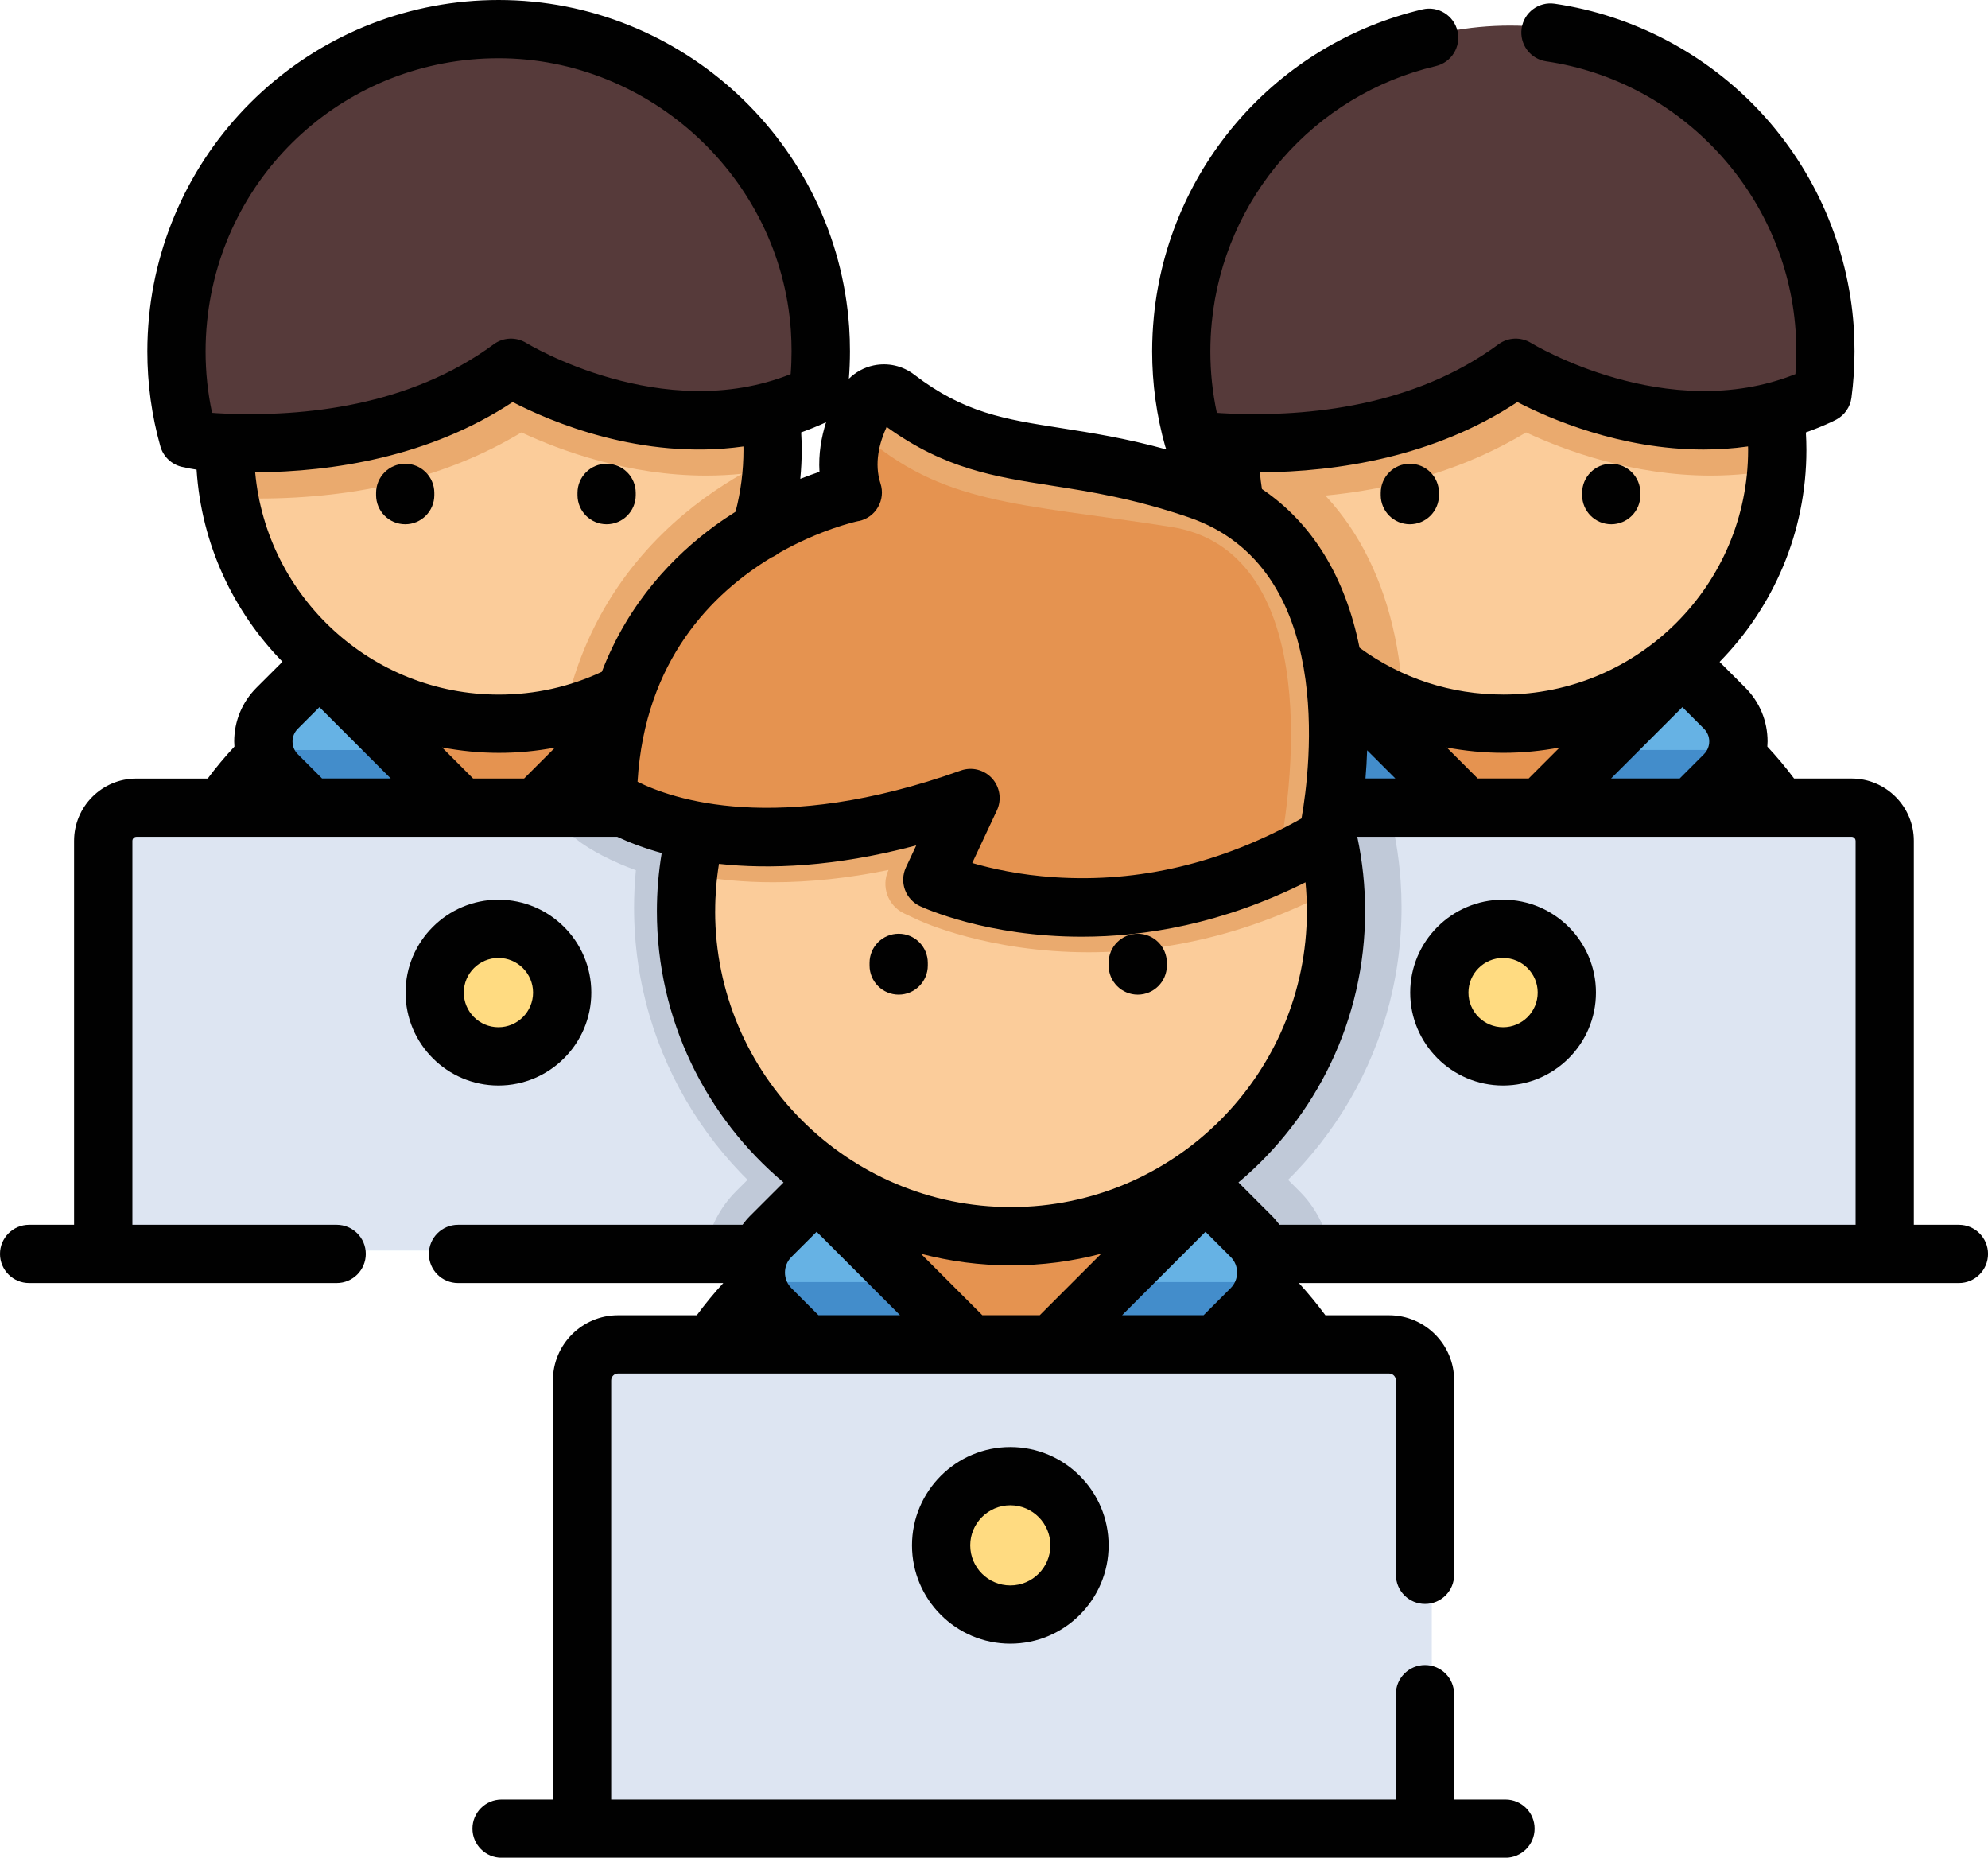 <svg xmlns="http://www.w3.org/2000/svg" id="Layer_2" viewBox="0 0 512 478.33"><defs><style>.cls-1{fill:#e59350;}.cls-2{fill:#438dcb;}.cls-3{fill:#c0c9d8;}.cls-4{fill:#dde5f2;}.cls-5{fill:#fbcc9a;}.cls-6{fill:#563a3a;}.cls-7{fill:#eaaa6e;}.cls-8{fill:#ffdb81;}.cls-9{fill:#010101;}.cls-10{fill:#66b2e4;}</style></defs><g id="Layer_1-2"><g><path class="cls-10" d="M474.71,255.2v61.8c0,2.74-2.22,4.96-4.96,4.96h-161.72c-2.74,0-4.96-2.22-4.96-4.96v-61.8c0-19.61,6.58-37.68,17.66-52.14,7.9-10.32,18.11-18.79,29.84-24.65,11.53-5.78,24.55-9.02,38.32-9.02s26.79,3.24,38.33,9.01c8.31,4.15,15.86,9.62,22.36,16.12,2.68,2.68,5.18,5.52,7.47,8.54,11.08,14.45,17.66,32.52,17.66,52.14Z"></path><g><path class="cls-2" d="M474.71,255.2v61.8c0,2.74-2.22,4.96-4.96,4.96h-6.34v-66.76c0-19.62-6.58-37.69-17.66-52.14-2.29-3.01-4.8-5.86-7.47-8.54-6.5-6.5-14.05-11.97-22.36-16.12-9.95-4.97-20.99-8.07-32.67-8.82,1.86-.13,3.75-.19,5.65-.19,13.78,0,26.79,3.24,38.33,9.01,8.31,4.15,15.86,9.62,22.36,16.12,2.68,2.68,5.18,5.52,7.47,8.54,11.08,14.45,17.66,32.52,17.66,52.14Z"></path><path class="cls-2" d="M457.05,203.06c-.85,1.3-1.86,2.53-3,3.68l-37.74,37.75c-4.4,4.4-11.53,4.4-15.93,0l-11.48-11.49-11.48,11.49c-4.4,4.4-11.53,4.4-15.93,0l-37.75-37.75c-1.14-1.14-2.15-2.37-3-3.68,7.9-10.32,18.11-18.79,29.84-24.65,11.53-5.78,24.55-9.02,38.32-9.02s26.79,3.24,38.33,9.01c8.31,4.15,15.86,9.62,22.36,16.12,2.68,2.68,5.18,5.53,7.47,8.54Z"></path></g><path class="cls-1" d="M427.22,178.4l-38.33,38.33-38.32-38.32c11.53-5.78,24.55-9.02,38.32-9.02,13.78,0,26.79,3.25,38.33,9.01Z"></path><path class="cls-10" d="M388.89,216.73l-15.53,15.53c-2.17,2.16-5.68,2.16-7.83,0l-33.66-33.65c-1.58-1.58-2.63-3.48-3.16-5.48-1.06-4.04,0-8.52,3.16-11.68l10.87-10.86,22.54,22.54,23.61,23.61Z"></path><path class="cls-2" d="M365.28,193.12l23.61,23.61-15.53,15.53c-2.17,2.16-5.68,2.16-7.83,0l-33.66-33.65c-1.58-1.58-2.63-3.48-3.16-5.48h36.57Z"></path><path class="cls-10" d="M449.06,193.12c-.52,2.01-1.57,3.9-3.15,5.48l-33.65,33.65c-2.17,2.16-5.67,2.16-7.83,0l-15.53-15.53,23.61-23.61,22.54-22.54,10.86,10.86c3.16,3.16,4.22,7.64,3.15,11.68Z"></path><path class="cls-2" d="M449.06,193.12c-.52,2.01-1.57,3.9-3.15,5.48l-33.65,33.65c-2.17,2.16-5.67,2.16-7.83,0l-15.53-15.53,23.61-23.61h36.56Z"></path><path class="cls-4" d="M487.14,215.6v106.35h-200.05v-106.35c0-4.72,3.82-8.54,8.53-8.54h182.98c4.72,0,8.54,3.82,8.54,8.54Z"></path><g><path class="cls-3" d="M342.55,321.95h-55.46v-12.55l25.13-25.13,22.47,22.48c4.18,4.17,6.88,9.52,7.85,15.19Z"></path><path class="cls-3" d="M360.96,233.71c0,38.52-22.15,71.95-54.38,88.25h-19.49v-106.35c0-4.72,3.82-8.54,8.53-8.54h61.68c1.8,6.35,2.95,12.98,3.43,19.79,.15,2.25,.23,4.57,.23,6.85Z"></path></g><circle class="cls-8" cx="387.11" cy="255.59" r="16.42"></circle><path class="cls-5" d="M459.46,114.94c0,1.87-.07,3.72-.21,5.55-2.83,36.35-33.23,64.96-70.3,64.96-9.81,0-19.15-2.01-27.64-5.63-21.27-9.05-37.17-28.27-41.62-51.55-.83-4.32-1.26-8.77-1.26-13.33,0-.95,.02-1.88,.06-2.81,.05-1.4,.15-2.8,.28-4.18,3.52-35.66,33.6-63.52,70.18-63.52s67.82,28.95,70.34,65.61c.11,1.61,.17,3.26,.17,4.91Z"></path><g><path class="cls-7" d="M459.46,114.94c0,1.87-.07,3.72-.21,5.55-6.03,1.31-12.26,1.97-18.68,1.97-20.02,0-37.51-6.45-47.54-11.12-18.76,11.3-41.53,17.03-67.84,17.03-1.82,0-3.65-.03-5.49-.09-.83-4.32-1.26-8.77-1.26-13.33,0-.95,.02-1.88,.06-2.81,.05-1.4,.15-2.8,.28-4.18,3.52-35.66,33.6-63.52,70.18-63.52s67.82,28.95,70.34,65.61c.11,1.61,.17,3.26,.17,4.91Z"></path><path class="cls-7" d="M361.32,179.83c-25.21-10.74-42.88-35.74-42.88-64.88,0-.95,.02-1.88,.06-2.81,24.29,9.66,39.31,31.81,42.43,62.75,.17,1.66,.3,3.32,.39,4.95Z"></path></g><path class="cls-6" d="M471.85,89.56c0,3.72-.24,7.37-.72,10.95-.27,.15-.55,.28-.83,.42-38.15,17.78-78.2-7.14-78.2-7.14-23.84,17.58-53.36,20.46-76.22,19.19-2.35-.14-4.64-.47-6.85-.99-2.02-7.13-3.08-14.66-3.08-22.43,0-2.79,.15-5.53,.41-8.24,4.13-41.96,39.52-74.73,82.56-74.73s79.79,34.05,82.76,77.18c.12,1.91,.19,3.84,.19,5.79Z"></path><path class="cls-10" d="M215.97,255.2v61.8c0,2.74-2.22,4.96-4.96,4.96H49.29c-2.74,0-4.96-2.22-4.96-4.96v-61.8c0-19.61,6.58-37.68,17.66-52.14,7.9-10.32,18.1-18.79,29.84-24.65,11.53-5.78,24.55-9.02,38.32-9.02s26.79,3.24,38.33,9.01c8.31,4.15,15.86,9.62,22.36,16.12,2.68,2.68,5.18,5.52,7.47,8.54,11.08,14.45,17.66,32.52,17.66,52.14Z"></path><g><path class="cls-2" d="M215.97,255.2v61.8c0,2.74-2.22,4.96-4.96,4.96h-6.34v-66.76c0-19.62-6.58-37.69-17.66-52.14-2.29-3.01-4.79-5.86-7.47-8.54-6.5-6.5-14.05-11.97-22.36-16.12-9.95-4.97-20.99-8.07-32.67-8.82,1.86-.13,3.75-.19,5.65-.19,13.78,0,26.79,3.24,38.33,9.01,8.31,4.15,15.86,9.62,22.36,16.12,2.68,2.68,5.18,5.52,7.47,8.54,11.08,14.45,17.66,32.52,17.66,52.14Z"></path><path class="cls-2" d="M198.31,203.06c-.85,1.3-1.86,2.53-3,3.68l-37.74,37.75c-4.4,4.4-11.53,4.4-15.93,0l-11.49-11.49-11.48,11.48c-4.4,4.4-11.53,4.4-15.93,0l-37.75-37.75c-1.14-1.14-2.15-2.37-3-3.68,7.9-10.32,18.1-18.79,29.84-24.65,11.53-5.78,24.55-9.02,38.32-9.02s26.79,3.24,38.33,9.01c8.31,4.15,15.86,9.62,22.36,16.12,2.68,2.68,5.18,5.53,7.47,8.54Z"></path></g><path class="cls-1" d="M168.48,178.4l-38.33,38.33-38.32-38.32c11.53-5.78,24.55-9.02,38.32-9.02,13.78,0,26.79,3.25,38.33,9.01Z"></path><path class="cls-10" d="M130.15,216.73l-15.53,15.53c-2.17,2.16-5.68,2.16-7.83,0l-33.66-33.65c-1.58-1.58-2.63-3.48-3.16-5.48-1.06-4.04,0-8.52,3.16-11.68l10.87-10.86,22.54,22.54,23.61,23.61Z"></path><path class="cls-2" d="M106.54,193.12l23.61,23.61-15.53,15.53c-2.17,2.16-5.68,2.16-7.83,0l-33.66-33.65c-1.58-1.58-2.63-3.48-3.16-5.48h36.57Z"></path><path class="cls-10" d="M190.32,193.12c-.52,2.01-1.57,3.9-3.15,5.48l-33.65,33.65c-2.16,2.16-5.67,2.16-7.83,0l-15.53-15.53,23.61-23.61,22.54-22.54,10.86,10.86c3.16,3.16,4.22,7.64,3.15,11.68Z"></path><path class="cls-2" d="M190.32,193.12c-.52,2.01-1.57,3.9-3.15,5.48l-33.65,33.65c-2.16,2.16-5.67,2.16-7.83,0l-15.53-15.53,23.61-23.61h36.55Z"></path><path class="cls-4" d="M228.41,215.6v106.35H28.34v-106.35c0-4.72,3.82-8.54,8.54-8.54H219.87c4.72,0,8.54,3.82,8.54,8.54Z"></path><g><path class="cls-3" d="M212.05,284.28l16.35,16.35v21.32h-46.69c.98-5.68,3.67-11.02,7.85-15.2l22.49-22.47Z"></path><path class="cls-3" d="M228.41,215.6v20.44l-6.68-3.12,2.52-5.37c-8.67,1.51-17.06,2.27-25.13,2.27h0c-31.89,0-48.27-11.88-50.03-13.23l-2.13-1.64c-2.45-1.88-3.86-4.8-3.82-7.89h76.73c4.72,0,8.54,3.82,8.54,8.54Z"></path><path class="cls-3" d="M228.41,215.6v106.35h-10.73c-32.22-16.29-54.38-49.73-54.38-88.24,0-3.23,.16-6.52,.48-9.78,.57-5.75,1.62-11.38,3.17-16.87h52.92c4.72,0,8.54,3.82,8.54,8.54Z"></path></g><circle class="cls-8" cx="128.37" cy="255.59" r="16.42" transform="translate(-24.56 13.89) rotate(-5.65)"></circle><path class="cls-5" d="M200.72,114.94c0,.74,0,1.47-.03,2.2-.03,1.12-.09,2.24-.19,3.35-2.43,31.25-25.22,56.78-55.12,63.32-4.88,1.08-9.96,1.64-15.16,1.64-34.38,0-63.03-24.61-69.26-57.18-.83-4.32-1.26-8.77-1.26-13.33,0-2.37,.12-4.7,.35-7,3.51-35.66,33.59-63.52,70.17-63.52s67.83,28.95,70.35,65.61c.11,1.62,.16,3.26,.16,4.91Z"></path><g><path class="cls-7" d="M200.72,114.94c0,.74,0,1.47-.03,2.2-.03,1.12-.09,2.24-.19,3.35-6.02,1.31-12.26,1.97-18.67,1.97-20.01,0-37.51-6.45-47.54-11.12-18.75,11.3-41.53,17.03-67.83,17.03-1.81,0-3.65-.03-5.51-.09-.83-4.32-1.26-8.77-1.26-13.33,0-2.37,.12-4.7,.35-7,3.51-35.66,33.59-63.52,70.17-63.52s67.83,28.95,70.35,65.61c.11,1.62,.16,3.26,.16,4.91Z"></path><path class="cls-7" d="M181.26,128.38c6.83-4.99,13.59-8.63,19.43-11.24-1.01,32.76-24.35,59.89-55.32,66.67,5.8-27.87,21.97-45.24,35.89-55.43Z"></path></g><path class="cls-6" d="M213.1,89.56c0,3.72-.24,7.37-.72,10.95-.27,.15-.55,.28-.84,.42-38.15,17.78-78.2-7.14-78.2-7.14-23.84,17.58-53.36,20.46-76.22,19.19-2.35-.14-4.64-.47-6.85-.99-2.01-7.13-3.08-14.66-3.08-22.43,0-2.79,.15-5.53,.41-8.24C51.74,39.37,87.13,6.6,130.16,6.6s79.79,34.05,82.76,77.18c.13,1.91,.19,3.84,.19,5.79Z"></path><path class="cls-10" d="M355.25,397.49v67.07c0,2.97-2.41,5.38-5.38,5.38H174.38c-2.97,0-5.38-2.41-5.38-5.38v-67.07c0-21.28,7.14-40.89,19.16-56.58,8.57-11.2,19.65-20.39,32.38-26.75,12.51-6.27,26.64-9.79,41.58-9.79s29.07,3.52,41.59,9.78c9.02,4.5,17.21,10.44,24.26,17.49,2.9,2.9,5.62,5.99,8.11,9.27,12.02,15.67,19.16,35.29,19.16,56.57Z"></path><g><path class="cls-2" d="M355.25,397.49v67.07c0,2.97-2.41,5.38-5.38,5.38h-6.88v-72.44c0-21.29-7.14-40.9-19.16-56.58-2.49-3.27-5.2-6.36-8.11-9.27-7.05-7.05-15.24-12.99-24.26-17.49-10.8-5.39-22.78-8.76-35.46-9.57,2.02-.14,4.07-.21,6.13-.21,14.95,0,29.07,3.52,41.59,9.78,9.02,4.5,17.21,10.44,24.26,17.49,2.9,2.9,5.62,5.99,8.11,9.27,12.02,15.68,19.16,35.29,19.16,56.58Z"></path><path class="cls-2" d="M336.09,340.91c-.92,1.42-2.02,2.75-3.26,3.99l-40.96,40.97c-4.77,4.77-12.51,4.77-17.28,0l-12.46-12.46-12.45,12.46c-4.78,4.77-12.51,4.77-17.28,0l-40.97-40.97c-1.24-1.24-2.33-2.57-3.26-3.99,8.57-11.2,19.65-20.39,32.38-26.75,12.51-6.27,26.64-9.79,41.58-9.79s29.07,3.52,41.59,9.78c9.02,4.5,17.21,10.44,24.26,17.49,2.9,2.9,5.62,5.99,8.11,9.26Z"></path></g><path class="cls-1" d="M303.72,314.16l-41.59,41.59-41.58-41.58c12.51-6.27,26.64-9.79,41.58-9.79,14.95,0,29.07,3.52,41.59,9.78Z"></path><path class="cls-5" d="M345.83,233.71c0,46.23-37.48,83.7-83.7,83.7s-83.71-37.47-83.71-83.7c0-2.81,.14-5.58,.41-8.31,4.17-42.33,39.88-75.4,83.3-75.4s80.51,34.37,83.5,77.88c.13,1.92,.2,3.87,.2,5.83Z"></path><path class="cls-7" d="M345.63,227.88c-20.84,11.51-42.78,17.32-65.28,17.32-25.77,0-43.06-7.93-43.78-8.27l-3.67-1.71c-4.23-1.97-6.05-7-4.07-11.22h0c-10.32,2.11-20.24,3.17-29.7,3.17-7.7,0-14.45-.7-20.29-1.77,4.17-42.33,39.88-75.4,83.3-75.4,44.26,0,80.51,34.37,83.5,77.88Z"></path><path class="cls-1" d="M158.3,204.59s29.58,22.73,93.41,0l-9.85,21.04s46.65,21.79,101.79-10.99c0,0,17.03-72.21-33.28-89.41-36.74-12.56-53.64-5.19-77.78-23.7-2.61-2-6.38-1.18-7.97,1.71-2.9,5.28-6.11,13.83-3.24,22.69,0,0-62.15,12.9-63.08,78.67Z"></path><path class="cls-7" d="M343.65,214.64c-4.98,2.96-9.88,5.47-14.69,7.59,6.6-32.04,7.15-81.16-27.4-86.57-39.62-6.21-58.93-5.54-80.22-24.48,.85-3.05,2.08-5.75,3.27-7.91,1.59-2.89,5.36-3.74,7.98-1.74,24.14,18.5,41.04,11.14,77.78,23.7,50.31,17.21,33.27,89.41,33.27,89.41Z"></path><path class="cls-10" d="M262.13,355.75l-16.85,16.85c-2.35,2.35-6.16,2.35-8.5,0l-36.53-36.52c-1.71-1.71-2.85-3.77-3.43-5.95-1.15-4.39,0-9.25,3.43-12.67l11.8-11.79,24.46,24.46,25.62,25.62Z"></path><path class="cls-2" d="M236.51,330.13l25.62,25.62-16.85,16.85c-2.35,2.35-6.16,2.35-8.5,0l-36.53-36.52c-1.71-1.71-2.85-3.77-3.43-5.95h39.69s0,0,0,0Z"></path><path class="cls-10" d="M327.42,330.13c-.57,2.18-1.7,4.23-3.42,5.95l-36.52,36.52c-2.35,2.35-6.15,2.35-8.5,0l-16.85-16.85,25.62-25.62,24.46-24.46,11.79,11.79c3.43,3.43,4.58,8.29,3.42,12.67Z"></path><path class="cls-2" d="M327.42,330.13c-.57,2.18-1.7,4.23-3.42,5.95l-36.52,36.52c-2.35,2.35-6.15,2.35-8.5,0l-16.85-16.85,25.62-25.62h39.67s0,0,0,0Z"></path><path class="cls-4" d="M368.75,354.52v115.42H151.65v-115.42c0-5.12,4.15-9.27,9.27-9.27h198.56c5.12,0,9.27,4.15,9.27,9.27Z"></path><circle class="cls-8" cx="260.19" cy="397.91" r="17.82"></circle><path class="cls-9" d="M387.11,231.66c-13.19,0-23.92,10.73-23.92,23.92s10.73,23.92,23.92,23.92,23.92-10.73,23.92-23.92-10.73-23.92-23.92-23.92Zm0,32.84c-4.92,0-8.92-4-8.92-8.92s4-8.92,8.92-8.92,8.92,4,8.92,8.92-4,8.92-8.92,8.92Z"></path><path class="cls-9" d="M504.5,315.36h-11.6v-98.86c0-8.85-7.2-16.04-16.04-16.04h-14.8c-2.14-2.87-4.45-5.61-6.89-8.22,.03-.44,.06-.88,.06-1.33,0-5.24-2.05-10.17-5.75-13.87l-6.61-6.61c13.82-14.08,22.36-33.35,22.36-54.59,0-1.51-.05-3.01-.14-4.5,2.24-.79,4.48-1.7,6.72-2.74,.39-.19,.77-.38,1.15-.58,2.11-1.14,3.55-3.22,3.87-5.6,.52-3.9,.79-7.92,.79-11.95,0-2.1-.07-4.21-.2-6.3-1.41-20.54-9.93-40.18-23.99-55.3-13.98-15.03-32.81-24.95-53.03-27.91-4.1-.6-7.91,2.23-8.51,6.33-.6,4.1,2.23,7.91,6.33,8.51,34.8,5.1,61.82,34.28,64.23,69.37,.11,1.74,.17,3.52,.17,5.29,0,1.97-.08,3.93-.22,5.87-33.04,13.21-67.73-7.8-68.07-8.01-2.61-1.62-5.94-1.49-8.41,.33-21.75,16.04-49.08,18.66-68.97,17.85-.03,0-.05,0-.08,0-.01,0-.02,0-.03,0-.76-.03-1.52-.07-2.26-.11-.4-.02-.79-.05-1.19-.09-1.11-5.16-1.67-10.47-1.67-15.84,0-2.43,.12-4.96,.37-7.5,3.16-32.04,26.35-58.54,57.7-65.94,4.03-.95,6.53-4.99,5.58-9.02s-4.99-6.53-9.02-5.58c-37.6,8.87-65.4,40.65-69.18,79.08-.29,3.03-.44,6.05-.44,8.96,0,8.34,1.13,16.57,3.36,24.46,.08,.28,.18,.54,.29,.8-10.5-2.89-19.26-4.26-27.22-5.51-14.44-2.26-24.86-3.89-37.72-13.75-2.97-2.28-6.77-3.14-10.44-2.37-2.44,.51-4.64,1.72-6.38,3.44,.18-2.34,.28-4.71,.28-7.08,0-2.11-.07-4.22-.21-6.3C215.41,36.97,175.77,0,128.42,0c-22.6,0-44.23,8.38-60.92,23.59-16.58,15.11-26.91,35.67-29.11,57.92-.29,3.04-.44,6.05-.44,8.96,0,8.34,1.13,16.57,3.36,24.47,.74,2.62,2.85,4.63,5.5,5.26,1.26,.3,2.53,.54,3.82,.73,1.24,19.19,9.45,36.51,22.12,49.46l-6.67,6.66c-3.71,3.71-5.76,8.63-5.76,13.88,0,.44,.03,.87,.06,1.31-2.45,2.61-4.74,5.36-6.88,8.23h-18.38c-8.85,0-16.04,7.2-16.04,16.04v98.86H7.5c-4.14,0-7.5,3.36-7.5,7.5s3.36,7.5,7.5,7.5H86.71c4.14,0,7.5-3.36,7.5-7.5s-3.36-7.5-7.5-7.5H34.1v-98.86c0-.57,.47-1.04,1.04-1.04h123.83c2.9,1.37,6.72,2.87,11.45,4.18-.82,4.93-1.24,9.94-1.24,14.97,0,28.01,12.69,53.1,32.62,69.85l-8.61,8.6c-.73,.73-1.36,1.5-1.96,2.3H117.96c-4.14,0-7.5,3.36-7.5,7.5s3.36,7.5,7.5,7.5h68.32c-2.43,2.64-4.7,5.42-6.83,8.29h-20.28c-9.24,0-16.77,7.52-16.77,16.77v107.92h-13.22c-4.14,0-7.5,3.36-7.5,7.5s3.36,7.5,7.5,7.5H387.73c4.14,0,7.5-3.36,7.5-7.5s-3.36-7.5-7.5-7.5h-13.23v-27.12c0-4.14-3.36-7.5-7.5-7.5s-7.5,3.36-7.5,7.5v27.12H157.41v-107.92c0-.98,.79-1.77,1.77-1.77h198.56c.97,0,1.77,.79,1.77,1.77v50.06c0,4.14,3.36,7.5,7.5,7.5s7.5-3.36,7.5-7.5v-50.06c0-9.24-7.52-16.77-16.77-16.77h-16.39c-2.13-2.88-4.41-5.65-6.83-8.29h169.99c4.14,0,7.5-3.36,7.5-7.5s-3.36-7.5-7.5-7.5Zm-26.6-98.86v98.86h-148.38c-.6-.8-1.23-1.58-1.96-2.3l-8.6-8.6c19.93-16.74,32.62-41.84,32.62-69.85,0-6.42-.68-12.83-2.01-19.09,0-.02,0-.04,.01-.06h127.27c.57,0,1.04,.47,1.04,1.04Zm-188.91,122.15l21.48-21.48,6.49,6.49c2.21,2.21,2.2,5.8,0,8.01l-6.98,6.98h-20.99Zm149.87-144.46l-6.26,6.26h-17.68l18.37-18.37,5.57,5.57c.87,.87,1.35,2.03,1.35,3.26,0,1.24-.48,2.4-1.36,3.28Zm-45.15,6.26h-13.13l-7.98-7.98c4.76,.89,9.64,1.37,14.6,1.37s9.79-.48,14.48-1.37l-7.98,7.98Zm-41.61-7.26l7.27,7.26h-7.7c.19-2.27,.35-4.7,.43-7.26Zm38.69-89.67c8.11,4.2,26.43,12.23,47.94,12.23,3.74,0,7.58-.25,11.47-.8,0,.29,.02,.59,.02,.88,0,34.74-28.27,63.01-63.01,63.01-13.51,0-26.27-4.16-37.07-12.06-3.67-18.27-12.19-32.11-25.13-40.86-.23-1.42-.4-2.85-.53-4.29,20.08-.15,44.89-3.98,66.31-18.11Zm-169.63,30.65c2.09-.43,3.89-1.73,4.96-3.58s1.31-4.05,.65-6.08c-1.69-5.2-.29-10.51,1.58-14.59,14.98,10.82,27.76,12.82,42.45,15.12,9.91,1.55,21.14,3.31,35.39,8.18,37.81,12.93,31.33,64.38,29.01,77.52-20.44,11.5-41.84,16.59-63.66,15.14-8.93-.59-16.21-2.23-21.14-3.67l6.35-13.55c1.28-2.74,.79-5.98-1.24-8.23-2.04-2.24-5.22-3.04-8.07-2.02-47.39,16.87-74.49,7.26-83.24,2.88,1.89-31.35,19.37-48.61,34.48-57.75,.67-.27,1.3-.64,1.86-1.1,10.64-6.06,19.7-8.1,20.61-8.29Zm-99.31,66.29l-8-8.01c4.74,.9,9.63,1.4,14.63,1.4s9.71-.46,14.47-1.36l-7.97,7.97h-13.12Zm-38.89,0l-6.26-6.26c-.88-.88-1.36-2.04-1.36-3.28s.48-2.39,1.36-3.27l5.57-5.57,18.37,18.37h-17.68ZM211.06,121.49c-1.47,.49-3.14,1.1-4.95,1.81,.24-2.48,.37-4.96,.37-7.47,0-1.51-.05-3-.14-4.5,2.14-.76,4.28-1.63,6.41-2.61-1.22,3.84-1.98,8.17-1.7,12.76Zm-19.59-6.52c0,.29,.01,.58,.01,.87,0,5.41-.69,10.75-2.04,15.92-1.79,1.13-3.61,2.35-5.43,3.68-10.37,7.59-22.11,19.55-29.01,37.54-8.31,3.88-17.22,5.87-26.54,5.87-32.79,0-59.81-25.18-62.74-57.22,20.08-.15,44.9-3.98,66.32-18.11,9.53,4.93,33.13,15.14,59.42,11.44ZM53.32,82.96C57.14,44.22,89.43,15,128.42,15s72.57,30.83,75.27,70.17c.11,1.73,.17,3.51,.17,5.29,0,1.97-.07,3.93-.23,5.87-33.03,13.21-67.73-7.8-68.07-8.01-2.61-1.62-5.94-1.49-8.41,.33-21.75,16.04-49.07,18.66-68.96,17.85-.03,0-.07,0-.1,0-.03,0-.07,0-.1,0-.74-.03-1.46-.07-2.18-.11-.4-.02-.8-.05-1.19-.09-1.11-5.16-1.67-10.47-1.67-15.84,0-2.42,.12-4.95,.37-7.5ZM184.19,234.61c0-4.09,.33-8.16,.98-12.18,12.99,1.43,29.87,.8,50.8-4.74l-2.65,5.65c-.84,1.8-.94,3.87-.26,5.74,.68,1.87,2.07,3.4,3.88,4.24,1.16,.54,17.34,7.88,41.68,7.87,16.25,0,36.13-3.27,57.6-14.01,.24,2.46,.36,4.94,.36,7.42,0,42.02-34.18,76.21-76.2,76.21s-76.2-34.19-76.2-76.21Zm76.2,91.21c8.02,0,15.81-1.05,23.22-3l-15.83,15.83h-14.78l-15.83-15.83c7.42,1.95,15.2,3,23.22,3Zm-49.6,12.83l-6.97-6.97c-2.21-2.21-2.21-5.81,0-8.02l6.5-6.49,21.48,21.48h-21Z"></path><path class="cls-9" d="M363.1,134.99c4.14,0,7.5-3.36,7.5-7.5v-.58c0-4.14-3.36-7.5-7.5-7.5s-7.5,3.36-7.5,7.5v.58c0,4.14,3.36,7.5,7.5,7.5Z"></path><path class="cls-9" d="M414.97,134.99c4.14,0,7.5-3.36,7.5-7.5v-.58c0-4.14-3.36-7.5-7.5-7.5s-7.5,3.36-7.5,7.5v.58c0,4.14,3.36,7.5,7.5,7.5Z"></path><path class="cls-9" d="M152.29,255.58c0-13.19-10.73-23.92-23.92-23.92s-23.92,10.73-23.92,23.92,10.73,23.92,23.92,23.92,23.92-10.73,23.92-23.92Zm-32.84,0c0-4.92,4-8.92,8.92-8.92s8.92,4,8.92,8.92-4,8.92-8.92,8.92-8.92-4-8.92-8.92Z"></path><path class="cls-9" d="M104.36,119.41c-4.14,0-7.5,3.36-7.5,7.5v.58c0,4.14,3.36,7.5,7.5,7.5s7.5-3.36,7.5-7.5v-.58c0-4.14-3.36-7.5-7.5-7.5Z"></path><path class="cls-9" d="M156.23,119.41c-4.14,0-7.5,3.36-7.5,7.5v.58c0,4.14,3.36,7.5,7.5,7.5s7.5-3.36,7.5-7.5v-.58c0-4.14-3.36-7.5-7.5-7.5Z"></path><path class="cls-9" d="M231.45,256.11c4.14,0,7.5-3.36,7.5-7.5v-.69c0-4.14-3.36-7.5-7.5-7.5s-7.5,3.36-7.5,7.5v.69c0,4.14,3.36,7.5,7.5,7.5Z"></path><path class="cls-9" d="M293.02,256.11c4.14,0,7.5-3.36,7.5-7.5v-.69c0-4.14-3.36-7.5-7.5-7.5s-7.5,3.36-7.5,7.5v.69c0,4.14,3.36,7.5,7.5,7.5Z"></path><path class="cls-9" d="M234.88,397.91c0,13.96,11.36,25.32,25.32,25.32s25.32-11.36,25.32-25.32-11.36-25.32-25.32-25.32c-13.96,0-25.32,11.36-25.32,25.32Zm35.64,0c0,5.69-4.63,10.32-10.32,10.32s-10.32-4.63-10.32-10.32,4.63-10.32,10.32-10.32,10.32,4.63,10.32,10.32Z"></path></g></g></svg>